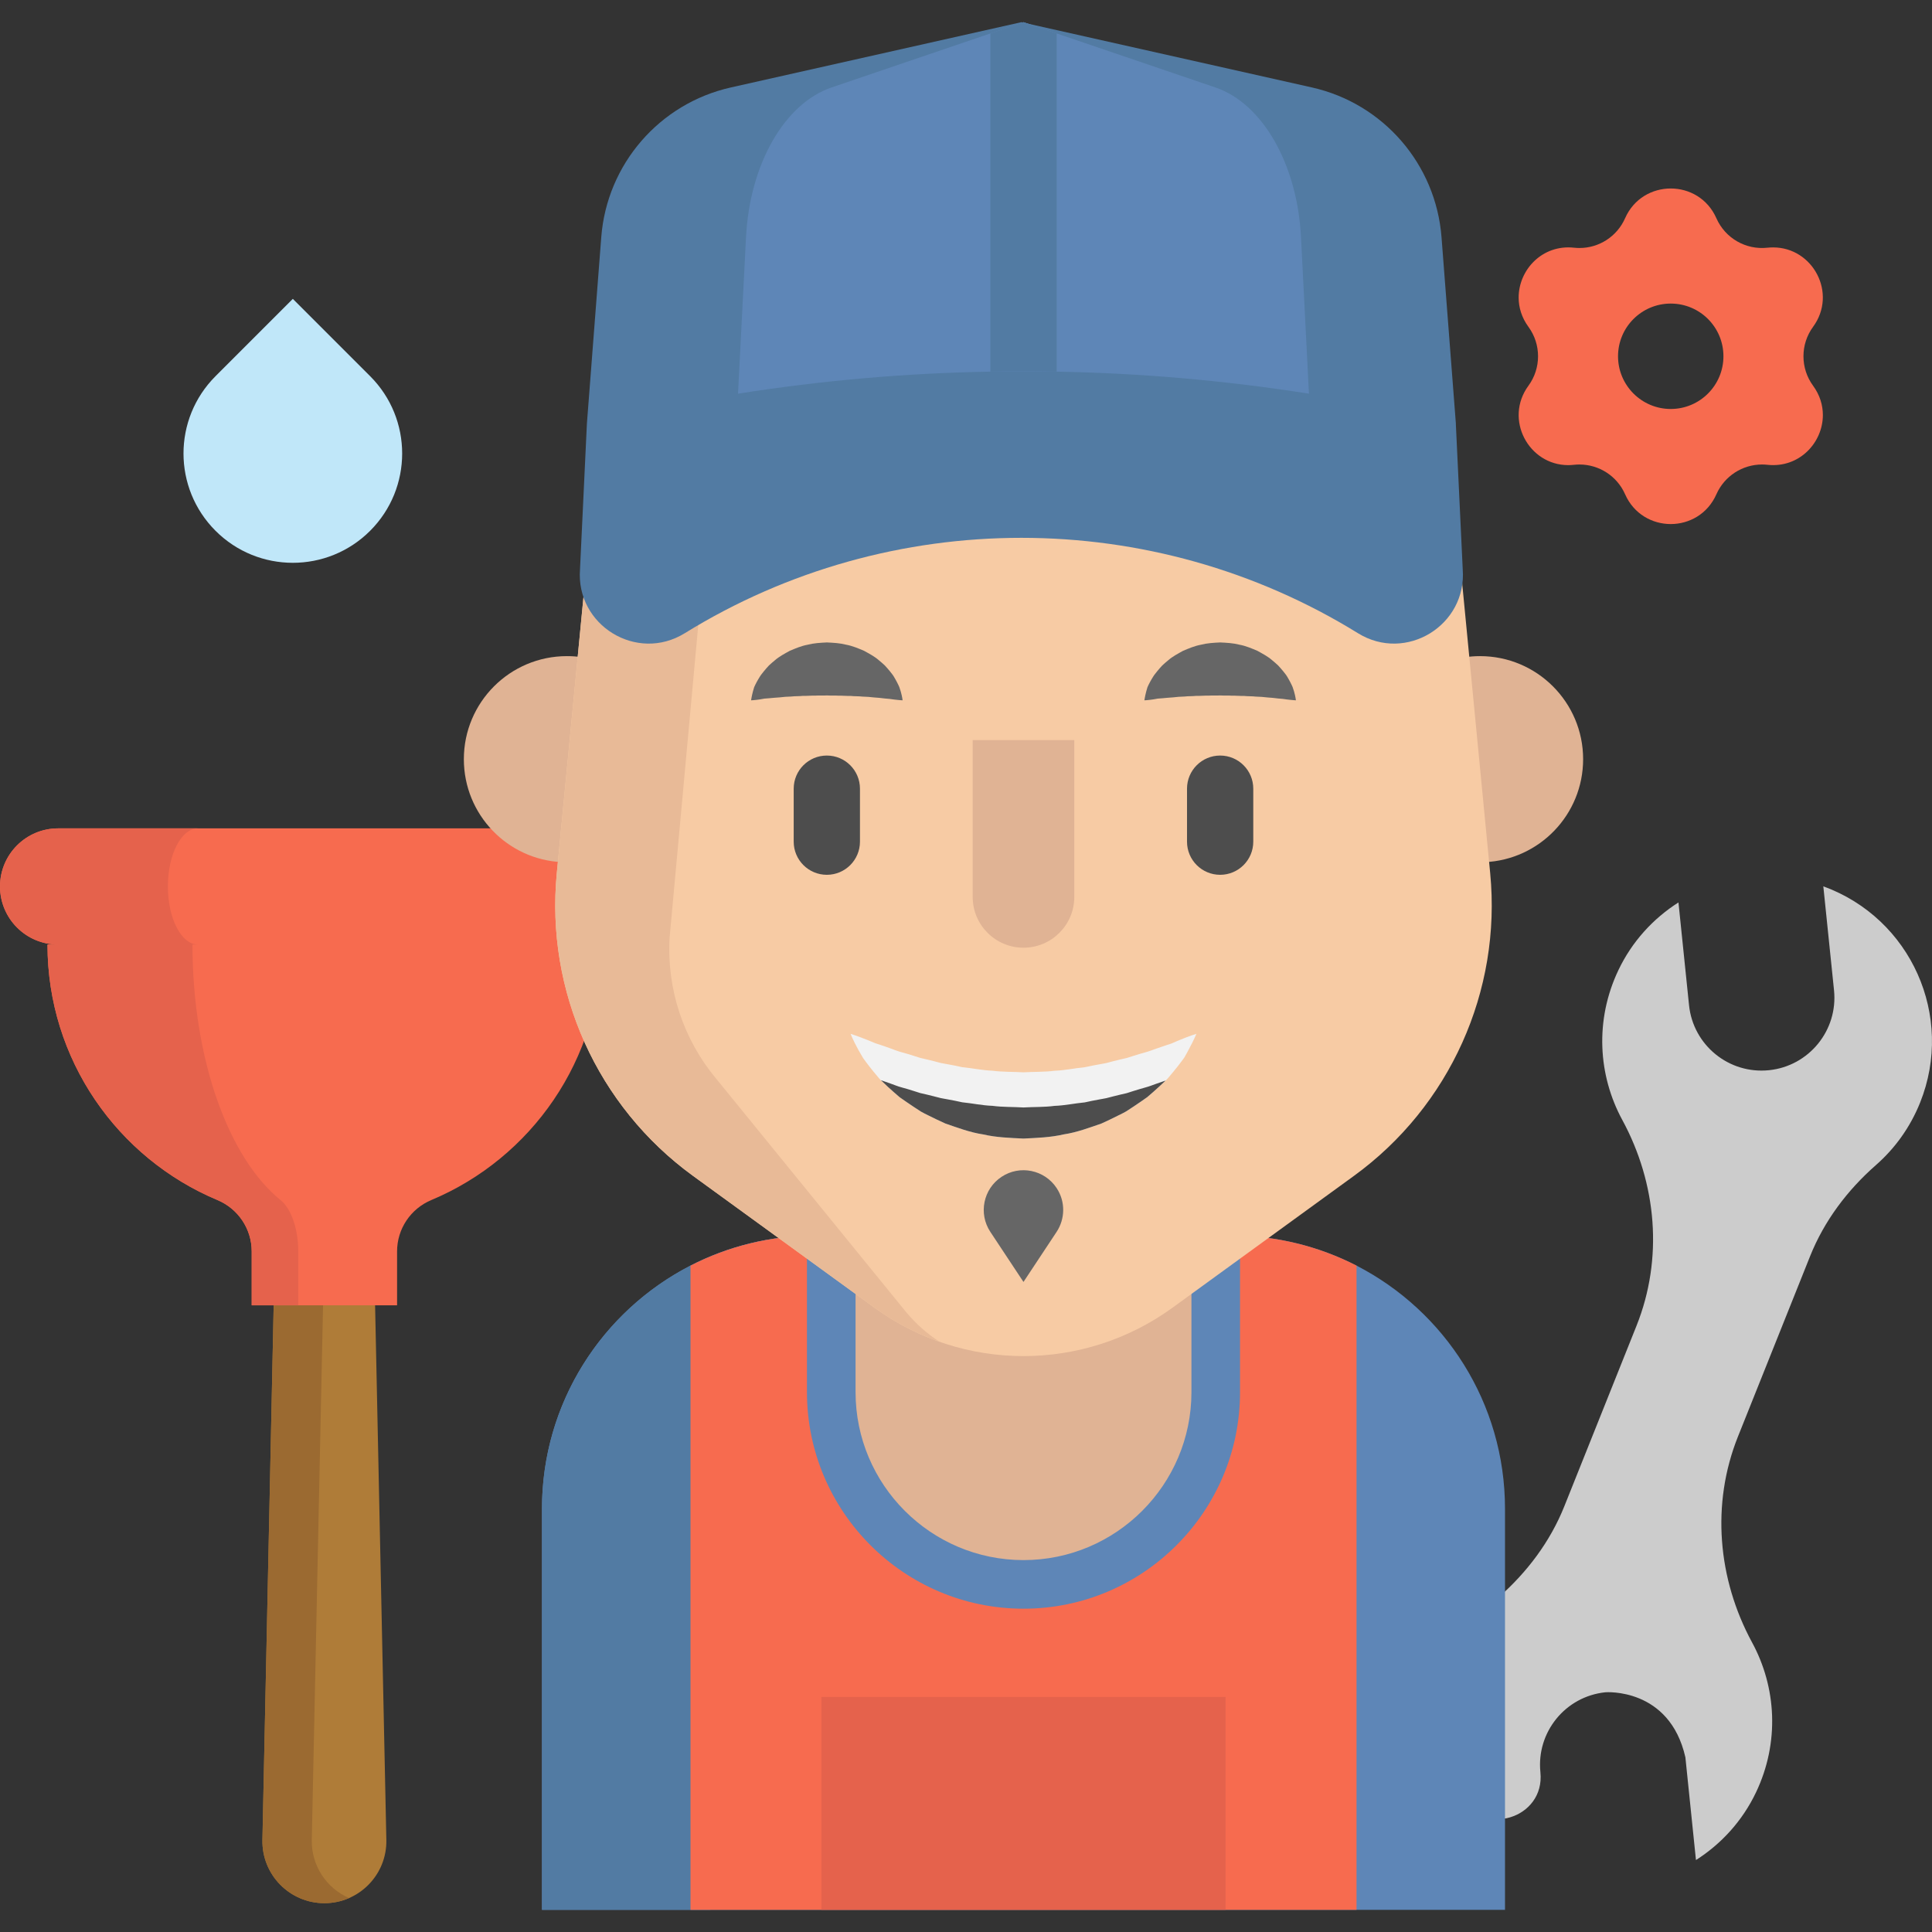 <?xml version="1.0" encoding="iso-8859-1"?>
<!-- Generator: Adobe Illustrator 19.0.0, SVG Export Plug-In . SVG Version: 6.00 Build 0)  -->
<svg version="1.1" id="Layer_1" xmlns="http://www.w3.org/2000/svg" xmlns:xlink="http://www.w3.org/1999/xlink" x="0px" y="0px"
	 viewBox="0 0 511.998 511.998" style="enable-background:new 0 0 511.998 511.998;" xml:space="preserve">
<rect x="0" y="0" width="511.998" height="511.998" fill="#333333" stroke="none"/>
<path style="fill:#CCCCCC;" d="M446.644,465.703l2.801,27.226c6.705-4.264,12.306-10.361,15.907-17.92
	c6.326-13.277,5.384-27.917-1.018-39.716c-9.152-16.863-10.886-36.76-3.763-54.574l19.124-47.82
	c3.746-9.368,9.882-17.508,17.464-24.161c4.998-4.385,9.065-9.979,11.703-16.576c9.133-22.835-2.375-48.804-25.664-57.276
	l2.834,27.54c1.092,10.61-6.624,20.096-17.234,21.188l0,0c-10.61,1.092-20.096-6.624-21.188-17.234l-2.801-27.226
	c-6.705,4.264-12.306,10.361-15.907,17.92c-6.326,13.277-5.384,27.917,1.018,39.716c9.152,16.863,10.886,36.76,3.763,54.574
	l-12.08,30.207l-7.044,17.613c-3.746,9.368-9.882,17.508-17.464,24.161c-4.998,4.385-9.065,9.979-11.703,16.576
	c-4.869,12.174-3.871,25.238,1.65,36.067c5.638,11.06,22.45,6.016,21.179-6.332l0,0c-1.092-10.61,6.624-20.096,17.234-21.188
	C425.456,448.469,442.436,447.131,446.644,465.703"/>
<path style="fill:#5E86B7;" d="M398.84,399.835v106.287H143.63V399.835c0-28.073,15.992-52.423,39.359-64.435
	c9.916-5.093,21.143-7.961,33.049-7.961h110.408c11.906,0,23.133,2.88,33.049,7.961C382.86,347.423,398.84,371.762,398.84,399.835z"
	/>
<path style="fill:#527BA3;" d="M260.644,327.439h-44.61c-39.986,0-72.402,32.415-72.402,72.402v106.276h44.61V399.841
	C188.242,359.855,220.657,327.439,260.644,327.439z"/>
<path style="fill:#F76B4F;" d="M359.493,335.402v170.722H182.988V335.402c9.916-5.092,21.143-7.961,33.049-7.961h110.408
	C338.35,327.44,349.577,330.32,359.493,335.402z"/>
<path style="fill:#E0B394;" d="M322.181,303.898v65.039c0,28.133-22.811,50.944-50.944,50.944
	c-28.142,0-50.944-22.811-50.944-50.944v-65.039H322.181z"/>
<path style="fill:#5E86B7;" d="M271.236,426.32c-31.64,0-57.383-25.742-57.383-57.383v-65.039c0-3.557,2.882-6.439,6.439-6.439
	H322.18c3.555,0,6.439,2.882,6.439,6.439v65.039C328.62,400.577,302.879,426.32,271.236,426.32z M226.732,310.337v58.6
	c0,24.54,19.965,44.505,44.505,44.505c24.541,0,44.506-19.965,44.506-44.505v-58.6H226.732z"/>
<path style="fill:#AF7C38;" d="M72.568,343.963h26.794l3.024,143.628c0.194,9.204-7.215,16.77-16.42,16.77l0,0
	c-9.206,0-16.614-7.566-16.42-16.77L72.568,343.963z"/>
<path style="fill:#9B6A31;" d="M82.628,487.591l3.024-143.628H72.568l-3.024,143.628c-0.194,9.204,7.215,16.77,16.42,16.77
	c2.327,0,4.539-0.487,6.543-1.358C86.585,500.428,82.484,494.468,82.628,487.591z"/>
<path style="fill:#F76B4F;" d="M15.398,219.523C6.894,219.523,0,226.417,0,234.921c0,8.504,6.894,15.398,15.398,15.398H12.58
	c0,30.482,18.587,56.619,45.045,67.706c5.489,2.3,9.075,7.653,9.075,13.605v14.288h38.529V331.63c0-5.952,3.586-11.304,9.076-13.605
	c26.458-11.086,45.045-37.223,45.045-67.706l25.242-30.796L15.398,219.523L15.398,219.523z"/>
<path style="fill:#E5624C;" d="M79.037,331.631v14.282H66.709v-14.282c0-5.959-3.594-11.309-9.085-13.603
	c-26.458-11.086-45.036-37.228-45.036-67.713h2.81c-8.499,0-15.395-6.895-15.395-15.395c0-8.499,6.895-15.395,15.395-15.395h37.064
	c-4.402,0-7.972,6.895-7.972,15.395c0,8.499,3.571,15.395,7.972,15.395H51.01c0,30.485,9.623,56.626,23.332,67.713
	C77.187,320.322,79.037,325.672,79.037,331.631z"/>
<path style="fill:#F76B4F;" d="M480.485,102.224c-1.701-2.319-2.551-5.063-2.551-7.809c0-2.744,0.85-5.489,2.551-7.807
	c6.481-8.864-0.026-21.041-10.578-21.041c-0.502,0-1.004,0.026-1.521,0.077c-5.734,0.631-11.196-2.525-13.528-7.807
	c-2.319-5.256-7.215-7.886-12.098-7.886s-9.78,2.628-12.099,7.886c-2.126,4.831-6.893,7.885-12.073,7.885
	c-0.489,0-0.966-0.026-1.456-0.077c-8.414-0.914-14.676,5.863-14.676,13.207c0,2.615,0.798,5.308,2.59,7.757
	c1.701,2.319,2.551,5.063,2.551,7.807c0,2.744-0.85,5.489-2.551,7.809c-6.481,8.852,0.026,21.041,10.553,21.041
	c0.502,0,1.018-0.039,1.534-0.09c0.476-0.052,0.953-0.077,1.431-0.077c5.192,0,9.973,3.054,12.099,7.886
	c2.319,5.256,7.215,7.897,12.099,7.897s9.779-2.641,12.098-7.897c2.139-4.831,6.906-7.886,12.099-7.886
	c0.476,0,0.953,0.026,1.429,0.077c8.427,0.914,14.689-5.85,14.689-13.194C483.075,107.365,482.276,104.671,480.485,102.224z
	 M442.76,108.383c-7.705,0-13.966-6.262-13.966-13.966c0-7.717,6.262-13.966,13.966-13.966c7.717,0,13.966,6.249,13.966,13.966
	C456.726,102.121,450.477,108.383,442.76,108.383z"/>
<g>
	<path style="fill:#E0B394;" d="M148.996,228.481c-14.517-0.644-26.071-12.62-26.071-27.289c0-15.078,12.222-27.312,27.312-27.312
		c1.358,0,2.693,0.094,4.004,0.293L148.996,228.481z"/>
	<path style="fill:#E0B394;" d="M393.46,228.481c14.517-0.644,26.083-12.62,26.083-27.289c0-15.078-12.234-27.312-27.324-27.312
		c-1.358,0-2.704,0.105-4.004,0.293L393.46,228.481z"/>
</g>
<path style="fill:#F7CBA4;" d="M231.722,346.538l-48.056-34.915c-25.395-18.45-39.133-48.961-36.113-80.205l8.335-86.254
	c5.741-59.407,55.663-104.737,115.346-104.737l0,0c59.683,0,109.605,45.33,115.346,104.737l8.335,86.254
	c3.019,31.245-10.718,61.754-36.113,80.205l-48.056,34.915C287.184,363.656,255.282,363.656,231.722,346.538z"/>
<path style="fill:#E8BA97;" d="M177.458,248.417c-0.808,13.662,3.641,27.101,12.444,37.579l50.226,61.719
	c2.622,3.126,5.596,5.748,8.815,7.844c-6.041-2.107-11.847-5.128-17.221-9.026l-48.057-34.91
	c-25.392-18.45-39.124-48.958-36.104-80.204l8.324-86.256c5.69-58.827,54.695-103.852,113.615-104.706
	c-36.291,0.878-77.386,35.086-79.528,71.517L177.458,248.417z"/>
<rect x="217.678" y="449.708" style="fill:#E5624C;" width="107.118" height="56.404"/>
<path style="fill:#666666;" d="M280.011,326.459l-8.78,13.267l-8.78-13.267c-3.209-4.849-1.879-11.381,2.97-14.59
	s11.381-1.879,14.59,2.97C282.413,318.466,282.265,323.044,280.011,326.459z"/>
<path style="fill:#C0E7F9;" d="M57.116,140.664L57.116,140.664c-11.315-11.315-11.315-29.659,0-40.974l20.487-20.487L98.09,99.69
	c11.315,11.315,11.315,29.659,0,40.974l0,0C86.775,151.979,68.429,151.979,57.116,140.664z"/>
<path style="fill:#F2F2F2;" d="M317.063,273.973c0,0-0.667,1.639-2.072,4.226c-0.34,0.667-0.738,1.37-1.182,2.131
	c-0.527,0.749-1.136,1.51-1.791,2.365c-0.656,0.855-1.405,1.721-2.201,2.681c-0.281,0.363-0.585,0.667-0.913,0.983
	c-0.117,0.117-0.246,0.234-0.375,0.351c-0.457,0.421-0.925,0.866-1.405,1.311c-0.96,0.901-2.002,1.791-3.091,2.728
	c-1.147,0.843-2.376,1.639-3.641,2.505c-0.632,0.433-1.288,0.855-1.955,1.276c-0.667,0.398-1.381,0.726-2.107,1.089
	c-1.428,0.726-2.915,1.428-4.449,2.131c-3.161,1.077-6.45,2.341-9.963,2.868c-3.465,0.808-7.083,0.937-10.688,1.112
	c-3.606-0.176-7.223-0.293-10.688-1.1c-3.512-0.527-6.802-1.791-9.963-2.868c-1.534-0.691-3.02-1.393-4.46-2.119
	c-0.714-0.363-1.428-0.691-2.107-1.089c-0.656-0.433-1.311-0.843-1.943-1.276c-1.264-0.866-2.505-1.674-3.653-2.505
	c-1.089-0.937-2.119-1.838-3.091-2.728c-0.48-0.457-0.937-0.89-1.393-1.323c-0.164-0.152-0.328-0.304-0.492-0.457
	c-0.281-0.281-0.55-0.55-0.784-0.866c-0.761-0.925-1.498-1.779-2.142-2.622c-0.632-0.855-1.253-1.604-1.768-2.353
	c-0.468-0.796-0.901-1.522-1.264-2.189c-1.463-2.669-2.072-4.261-2.072-4.261s1.733,0.527,4.402,1.604
	c0.679,0.258,1.381,0.574,2.166,0.89c0.831,0.246,1.686,0.562,2.599,0.866c0.925,0.304,1.85,0.679,2.833,1.03
	c0.972,0.375,2.072,0.62,3.161,0.948c1.089,0.316,2.177,0.702,3.313,1.042c1.182,0.258,2.365,0.562,3.582,0.855
	c0.609,0.141,1.206,0.316,1.815,0.48c0.62,0.14,1.264,0.222,1.897,0.351c1.276,0.222,2.552,0.48,3.828,0.773
	c2.657,0.246,5.28,0.831,8.019,0.937c2.704,0.351,5.467,0.258,8.207,0.421c2.751-0.164,5.514-0.059,8.218-0.41
	c2.739-0.094,5.362-0.691,8.019-0.937c1.276-0.281,2.552-0.539,3.828-0.761c0.632-0.129,1.276-0.211,1.897-0.351
	c0.609-0.176,1.218-0.339,1.815-0.48c1.218-0.293,2.4-0.609,3.582-0.855c1.147-0.339,2.236-0.726,3.325-1.042
	c1.077-0.328,2.201-0.585,3.137-0.948c0.96-0.328,1.861-0.691,2.775-0.972c0.901-0.304,1.744-0.609,2.576-0.855
	c0.819-0.351,1.545-0.691,2.236-0.96C315.365,274.465,317.063,273.973,317.063,273.973z"/>
<g>
	<path style="fill:#4D4D4D;" d="M308.903,286.359c-0.117,0.117-0.246,0.234-0.375,0.351c-0.457,0.421-0.925,0.866-1.405,1.311
		c-0.96,0.901-2.002,1.791-3.091,2.728c-1.147,0.843-2.376,1.639-3.641,2.505c-0.632,0.433-1.288,0.855-1.955,1.276
		c-0.667,0.398-1.381,0.726-2.107,1.089c-1.428,0.726-2.915,1.428-4.449,2.131c-3.161,1.077-6.45,2.341-9.963,2.868
		c-3.465,0.808-7.083,0.937-10.688,1.112c-3.606-0.176-7.223-0.293-10.688-1.1c-3.512-0.527-6.802-1.791-9.963-2.868
		c-1.534-0.691-3.02-1.393-4.46-2.119c-0.714-0.363-1.428-0.691-2.107-1.089c-0.656-0.433-1.311-0.843-1.943-1.276
		c-1.264-0.866-2.505-1.674-3.653-2.505c-1.089-0.937-2.119-1.838-3.091-2.728c-0.48-0.457-0.937-0.89-1.393-1.323
		c-0.164-0.152-0.328-0.304-0.492-0.457c0.375,0.129,0.749,0.258,1.136,0.386c0.925,0.304,1.85,0.667,2.833,1.018
		c0.972,0.386,2.072,0.632,3.161,0.96c1.089,0.316,2.177,0.691,3.313,1.042c1.182,0.246,2.365,0.562,3.582,0.855
		c0.609,0.14,1.206,0.304,1.815,0.468c0.62,0.14,1.264,0.222,1.897,0.351c1.276,0.222,2.552,0.492,3.828,0.773
		c2.657,0.258,5.28,0.843,8.019,0.937c2.704,0.363,5.467,0.258,8.207,0.433c2.751-0.164,5.514-0.059,8.218-0.421
		c2.739-0.094,5.362-0.679,8.019-0.925c1.276-0.281,2.552-0.55,3.828-0.773c0.632-0.129,1.276-0.211,1.897-0.351
		c0.609-0.164,1.218-0.328,1.815-0.468c1.218-0.293,2.4-0.609,3.582-0.855c1.147-0.351,2.236-0.738,3.325-1.042
		c1.077-0.328,2.201-0.597,3.137-0.948c0.96-0.34,1.861-0.691,2.775-0.983C308.189,286.605,308.552,286.476,308.903,286.359z"/>
	<path style="fill:#4D4D4D;" d="M219.118,231.831c-4.849,0-8.78-3.931-8.78-8.78v-14.044c0-4.849,3.931-8.78,8.78-8.78
		s8.78,3.931,8.78,8.78v14.044C227.898,227.899,223.967,231.831,219.118,231.831z"/>
</g>
<g>
	<path style="fill:#666666;" d="M303.274,185.594c0,0,0.023-0.233,0.102-0.633c0.09-0.387,0.181-1,0.378-1.693
		c0.088-0.358,0.201-0.732,0.331-1.143c0.17-0.417,0.398-0.836,0.64-1.311c0.24-0.478,0.543-0.949,0.862-1.48
		c0.321-0.539,0.704-0.947,1.096-1.467c0.398-0.5,0.846-0.983,1.315-1.503c0.495-0.469,1.033-0.932,1.604-1.397
		c1.118-0.985,2.484-1.696,3.908-2.488c1.473-0.623,3.036-1.298,4.71-1.611c1.658-0.431,3.396-0.533,5.13-0.613
		c1.734,0.08,3.473,0.172,5.132,0.601c1.675,0.309,3.239,0.988,4.713,1.606c1.425,0.79,2.792,1.501,3.911,2.487
		c0.57,0.466,1.109,0.93,1.605,1.397c0.468,0.521,0.914,1.009,1.315,1.505c0.386,0.517,0.788,0.942,1.082,1.46
		c0.295,0.515,0.581,0.976,0.812,1.443c0.231,0.468,0.454,0.88,0.623,1.296c0.153,0.433,0.289,0.825,0.39,1.196
		c0.222,0.718,0.315,1.335,0.4,1.721c0.075,0.399,0.091,0.626,0.091,0.626s-0.242-0.006-0.652-0.046
		c-0.398-0.052-1.016-0.077-1.699-0.177c-0.354-0.036-0.714-0.102-1.111-0.155c-0.423-0.02-0.839-0.078-1.292-0.114
		c-0.889-0.094-1.816-0.233-2.835-0.273c-0.501-0.033-0.987-0.105-1.495-0.148c-0.526-0.007-1.044-0.034-1.559-0.073
		c-1.009-0.131-2.106-0.054-3.125-0.181c-1.071,0.039-2.097-0.092-3.159-0.06c-1.044-0.078-2.1,0.005-3.148-0.069
		c-1.048,0.071-2.104-0.02-3.15,0.056c-1.063-0.037-2.089,0.098-3.162,0.055c-1.02,0.126-2.119,0.048-3.128,0.18
		c-0.515,0.039-1.034,0.067-1.561,0.073c-0.508,0.042-0.992,0.119-1.495,0.15c-1.04,0.056-1.904,0.155-2.771,0.229
		c-0.455,0.035-0.882,0.068-1.276,0.097c-0.42,0.076-0.804,0.16-1.169,0.208c-0.708,0.125-1.328,0.155-1.721,0.205
		C303.508,185.593,303.274,185.594,303.274,185.594z"/>
	<path style="fill:#666666;" d="M199.043,185.594c0,0,0.023-0.233,0.102-0.633c0.09-0.387,0.181-1,0.378-1.693
		c0.088-0.358,0.201-0.732,0.331-1.143c0.17-0.417,0.398-0.836,0.64-1.311c0.24-0.478,0.543-0.949,0.862-1.48
		c0.321-0.539,0.704-0.947,1.096-1.467c0.398-0.5,0.846-0.983,1.315-1.503c0.495-0.469,1.033-0.932,1.604-1.397
		c1.118-0.985,2.484-1.696,3.908-2.488c1.473-0.623,3.036-1.298,4.71-1.611c1.658-0.431,3.396-0.533,5.13-0.613
		c1.734,0.08,3.473,0.172,5.132,0.601c1.675,0.309,3.239,0.988,4.713,1.606c1.425,0.79,2.792,1.501,3.911,2.487
		c0.57,0.466,1.109,0.93,1.605,1.397c0.468,0.521,0.914,1.009,1.315,1.505c0.386,0.517,0.788,0.942,1.082,1.46
		c0.295,0.515,0.581,0.976,0.812,1.443c0.231,0.468,0.454,0.88,0.623,1.296c0.153,0.433,0.289,0.825,0.39,1.196
		c0.222,0.718,0.315,1.335,0.4,1.721c0.075,0.399,0.091,0.626,0.091,0.626s-0.242-0.006-0.652-0.046
		c-0.398-0.052-1.016-0.077-1.699-0.177c-0.354-0.036-0.714-0.102-1.111-0.155c-0.423-0.02-0.839-0.078-1.292-0.114
		c-0.889-0.094-1.816-0.233-2.835-0.273c-0.501-0.033-0.987-0.105-1.495-0.148c-0.526-0.007-1.044-0.034-1.559-0.073
		c-1.009-0.131-2.106-0.054-3.125-0.181c-1.071,0.039-2.097-0.092-3.159-0.06c-1.044-0.078-2.1,0.005-3.148-0.069
		c-1.048,0.071-2.104-0.02-3.15,0.056c-1.063-0.037-2.089,0.098-3.162,0.055c-1.02,0.126-2.119,0.048-3.128,0.18
		c-0.515,0.039-1.034,0.067-1.561,0.073c-0.508,0.042-0.992,0.119-1.495,0.15c-1.04,0.056-1.904,0.155-2.771,0.229
		c-0.455,0.035-0.882,0.068-1.276,0.097c-0.42,0.076-0.804,0.16-1.17,0.208c-0.708,0.125-1.328,0.155-1.721,0.205
		C199.278,185.593,199.043,185.594,199.043,185.594z"/>
</g>
<path style="fill:#4D4D4D;" d="M323.349,231.831c-4.849,0-8.78-3.931-8.78-8.78v-14.044c0-4.849,3.931-8.78,8.78-8.78
	s8.78,3.931,8.78,8.78v14.044C332.129,227.899,328.198,231.831,323.349,231.831z"/>
<path style="fill:#E0B394;" d="M284.697,196.13v41.559c0,7.435-6.028,13.463-13.463,13.463l0,0c-7.435,0-13.463-6.028-13.463-13.463
	V196.13H284.697z"/>
<path style="fill:#527BA3;" d="M387.635,150.853l-1.826-38.598h0.012l-3.805-49.403c-1.499-19.328-15.418-35.425-34.336-39.675
	L270.707,5.886l0,0l-0.023-0.012h-0.012l-76.996,17.303c-18.918,4.25-32.85,20.347-34.336,39.675l-3.805,49.403l-1.826,38.598
	c-1.159,14.868,15.055,24.795,27.745,16.963c54.531-33.716,123.906-33.716,178.437,0
	C372.58,175.648,388.783,165.721,387.635,150.853z"/>
<g>
	<path style="fill:#5E86B7;" d="M271.246,5.875v92.531c-2.927,0-5.853,0.023-8.78,0.082c-22.372,0.386-44.709,2.341-66.882,5.842
		l2.119-41.489c0.983-19.316,10.185-35.413,22.665-39.663L262.466,8.86l8.768-2.985C271.235,5.875,271.246,5.875,271.246,5.875z"/>
	<path style="fill:#5E86B7;" d="M346.885,104.33c-22.161-3.489-44.498-5.444-66.858-5.842c-2.927-0.059-5.853-0.082-8.78-0.082
		V5.875l0.023,0.012l8.757,2.974l42.075,14.318c12.503,4.25,21.693,20.347,22.676,39.663L346.885,104.33z"/>
</g>
<path style="fill:#527BA3;" d="M262.466,8.86l8.768-2.985h0.012l0.023,0.012l8.757,2.974v89.628
	c-2.927-0.059-5.853-0.082-8.78-0.082s-5.853,0.023-8.78,0.082"/>
<g>
</g>
<g>
</g>
<g>
</g>
<g>
</g>
<g>
</g>
<g>
</g>
<g>
</g>
<g>
</g>
<g>
</g>
<g>
</g>
<g>
</g>
<g>
</g>
<g>
</g>
<g>
</g>
<g>
</g>
</svg>
